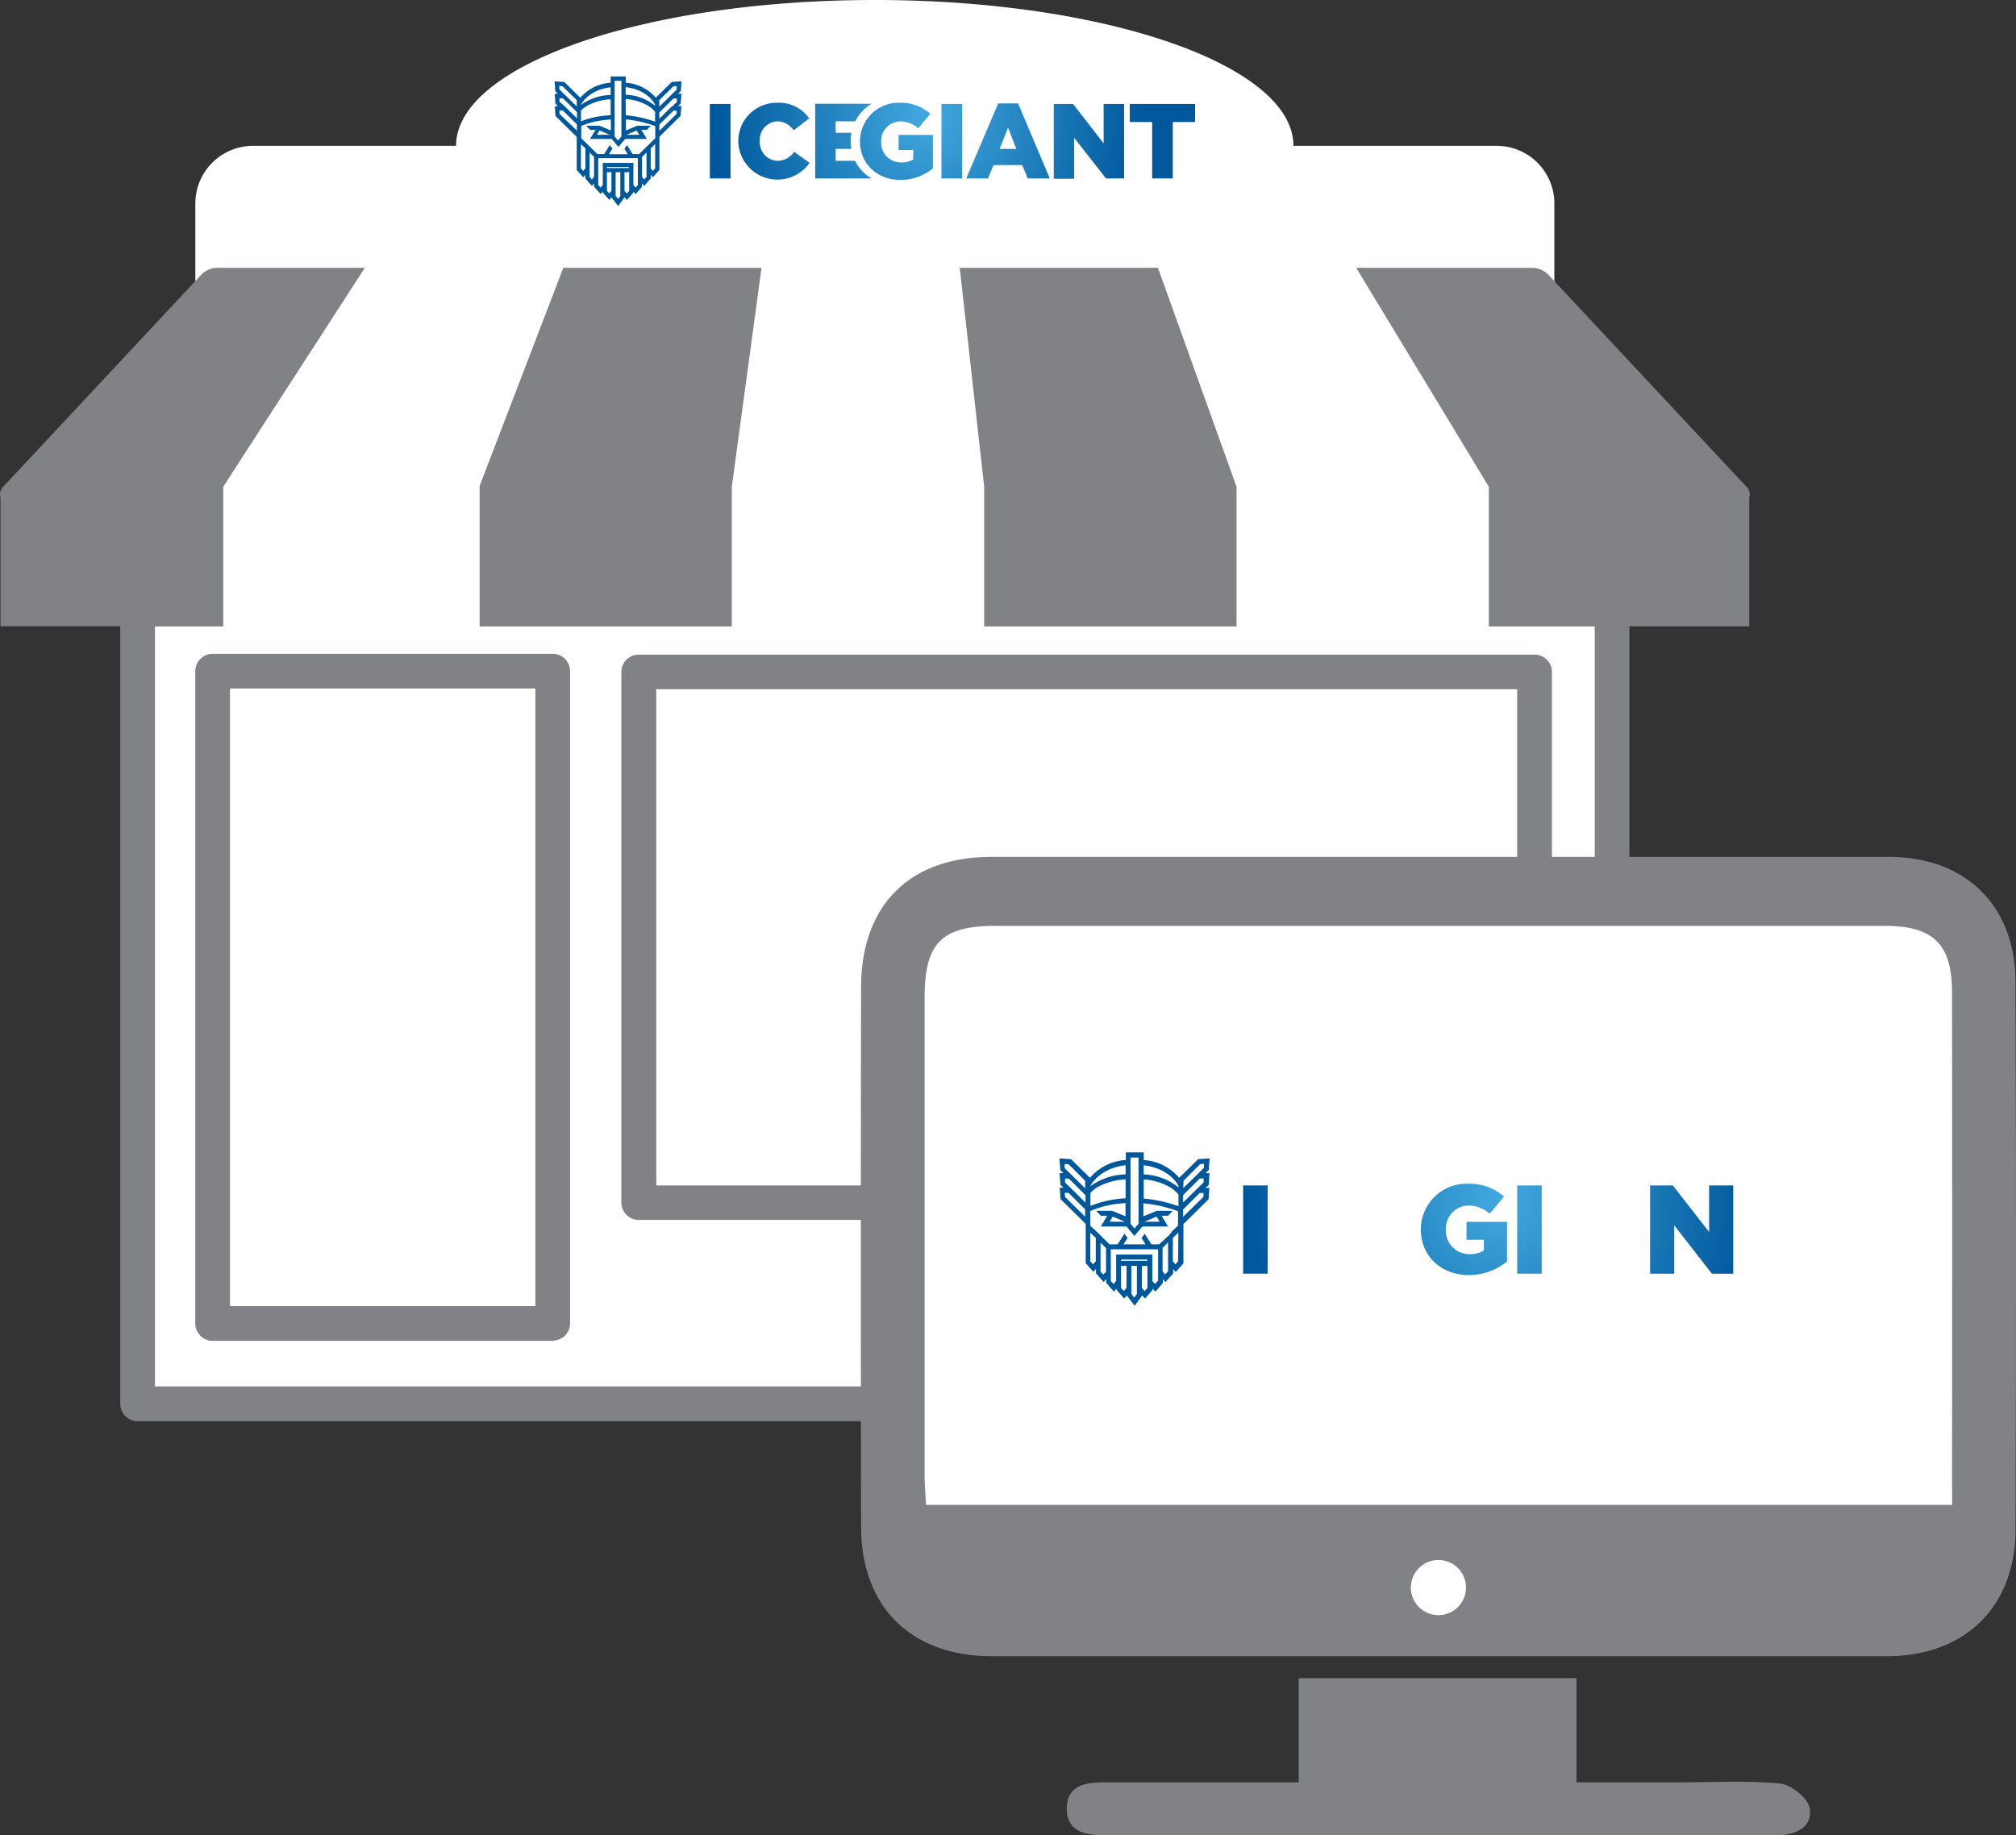 <svg xmlns="http://www.w3.org/2000/svg" xmlns:xlink="http://www.w3.org/1999/xlink" viewBox="0 0 365.56 332.85">
  <rect x="0" y="0" width="365.56" height="332.85" fill="#333333" stroke="none"/>
  <defs>
    <style>
      .cls-1 {
        fill: #fff;
      }

      .cls-2 {
        fill: #808285;
      }

      .cls-3 {
        fill: url(#radial-gradient);
      }

      .cls-4 {
        fill: none;
      }

      .cls-5 {
        fill: url(#radial-gradient-10);
      }
    </style>
    <radialGradient id="radial-gradient" cx="168.25" cy="21.1" r="40.02" gradientUnits="userSpaceOnUse">
      <stop offset="0" stop-color="#42a9df"/>
      <stop offset="0.97" stop-color="#00589c"/>
    </radialGradient>
    <radialGradient id="radial-gradient-10" cx="272.2" cy="217.62" r="47.35" xlink:href="#radial-gradient"/>
  </defs>
  <g id="Layer_2" data-name="Layer 2">
    <g id="Layer_1-2" data-name="Layer 1">
      <g>
        <g>
          <path class="cls-1" d="M271.39,26.45H234.54c0-14.61-34-26.45-75.92-26.45S82.7,11.84,82.7,26.45H45.89A10.47,10.47,0,0,0,35.42,36.92V60.84A10.47,10.47,0,0,0,45.89,71.31h225.5a10.46,10.46,0,0,0,10.46-10.47V36.92A10.46,10.46,0,0,0,271.39,26.45Z"/>
          <rect class="cls-1" x="24.96" y="88.17" width="267.36" height="166.43"/>
          <path class="cls-2" d="M316.65,88.24l-36-38.53a4.08,4.08,0,0,0-2.95-1.13H39.6a4.07,4.07,0,0,0-3,1.13L.62,88.24a2,2,0,0,0-.53,2v23.35H21.81v141A3.15,3.15,0,0,0,25,257.75H292.32a3.14,3.14,0,0,0,3.14-3.15v-141h21.73V90.28A2,2,0,0,0,316.65,88.24ZM289.17,251.45H28.1V113.63H289.17Z"/>
          <rect class="cls-1" x="38.56" y="121.73" width="61.67" height="118.3"/>
          <path class="cls-2" d="M100.23,243.18H38.56A3.15,3.15,0,0,1,35.41,240V121.73a3.15,3.15,0,0,1,3.15-3.15h61.67a3.15,3.15,0,0,1,3.14,3.15V240a3.15,3.15,0,0,1-3.14,3.15Zm-58.53-6.3H97.08v-112H41.7v112Z"/>
          <rect class="cls-1" x="115.82" y="121.88" width="162.44" height="96.23"/>
          <path class="cls-2" d="M278.26,221.25H115.82a3.15,3.15,0,0,1-3.15-3.15V121.88a3.15,3.15,0,0,1,3.15-3.15H278.26a3.15,3.15,0,0,1,3.15,3.15V218.1a3.15,3.15,0,0,1-3.15,3.15ZM119,215H275.11V125H119V215Z"/>
          <g>
            <polygon class="cls-1" points="67.85 45.95 40.48 88.28 40.48 114.47 86.97 114.47 86.97 88.28 86.92 88.28 103.15 45.95 67.85 45.95"/>
            <polygon class="cls-1" points="244.33 45.95 209.03 45.95 224.22 88.28 224.22 114.47 269.97 114.47 269.97 88.28 244.33 45.95"/>
            <polygon class="cls-1" points="138.44 45.95 132.7 88.28 132.7 114.47 178.46 114.47 178.46 88.28 173.74 45.95 138.44 45.95"/>
          </g>
        </g>
        <g>
          <g>
            <path class="cls-3" d="M128.71,18.85h3.76V32.36h-3.76Z"/>
            <path class="cls-3" d="M133.88,25.64v0a6.94,6.94,0,0,1,7.12-7,6.62,6.62,0,0,1,5.73,2.82l-2.82,2.18A3.62,3.62,0,0,0,141,22a3.34,3.34,0,0,0-3.22,3.57v0a3.34,3.34,0,0,0,3.22,3.6,3.67,3.67,0,0,0,3-1.64l2.81,2a7.11,7.11,0,0,1-12.94-3.94Z"/>
            <path class="cls-3" d="M155.94,25.64v0a7,7,0,0,1,7.27-7,7.89,7.89,0,0,1,5.48,2l-2.2,2.64a4.76,4.76,0,0,0-3.26-1.27,3.55,3.55,0,0,0-3.45,3.7v0a3.56,3.56,0,0,0,3.67,3.74,3.88,3.88,0,0,0,2.16-.55V27.21h-2.67V24.47h6.22v6.07a9.14,9.14,0,0,1-5.87,2.09C159.09,32.63,155.94,29.73,155.94,25.64Z"/>
            <path class="cls-3" d="M155.05,29.17h-3.52V27h2.84a7.9,7.9,0,0,1-.12-1.39v0a8.45,8.45,0,0,1,.14-1.53h-2.86V22h3.55a7.58,7.58,0,0,1,3-3.19H147.82V32.36h10.25A7.38,7.38,0,0,1,155.05,29.17Z"/>
            <path class="cls-3" d="M170.71,18.85h3.76V32.36h-3.76Z"/>
            <path class="cls-3" d="M181,18.76h3.61l5.75,13.6h-4l-1-2.42h-5.21l-1,2.42h-3.94ZM184.29,27l-1.5-3.84L181.26,27Z"/>
            <path class="cls-3" d="M191.08,18.85h3.49L200.12,26V18.85h3.71V32.36h-3.28L194.78,25v7.41h-3.7Z"/>
            <path class="cls-3" d="M208.92,22.13h-4.06V18.85h11.85v3.28h-4.05V32.36h-3.74Z"/>
          </g>
          <path class="cls-3" d="M123.55,17l-.6,0,.5-.49.12-1.77-1.75.12-2.91,2.86A7.89,7.89,0,0,0,113.47,15V13.86h-2.74V15a7.91,7.91,0,0,0-5.5,2.73l-2.9-2.86-1.76-.12.12,1.77.5.49-.6,0,.12,1.78.48.47-.58,0,.12,1.78,3.85,3.79v6l1.18,1.34.39-.46v.68l1.18,1.33.39-.46v.6l1.19,1.33.39-.46v.19l1.18,1.33.4-.46h0l1.21,1.58,1.15-1.58v0l.43.47,1.18-1.32v-.21l.42.48,1.15-1.34v-.59l.39.46L118,32.36v-.68l.39.46,1.18-1.34v-6L123.41,21l.13-1.78-.59,0,.48-.47Zm-4,1.16,2.58-2.53.61,0-.05.63-3.14,3.09Zm-6.1-2.36c3.79.46,5.11,2.72,5.33,3.16v.22a8.91,8.91,0,0,0-5.33-2Zm0,2.16a9.39,9.39,0,0,1,4,1.18,4.73,4.73,0,0,1,1.34,1.15v1.78a21.48,21.48,0,0,0-5.32-1.17Zm2,5.7.47.79h-2.35Zm-4-9h1.23V24.75l-.62.73-.61-.73Zm-2.74,9,1.89.79h-2.36ZM105.34,19c.22-.42,1.58-2.72,5.39-3.17v1.4a9.54,9.54,0,0,0-5.39,1.8Zm0,1.08a4.52,4.52,0,0,1,1.33-1A10.26,10.26,0,0,1,110.73,18v2.91A16.2,16.2,0,0,0,105.35,22v-2h0ZM102,15.63l2.58,2.53v1.15l-3.14-3.09-.05-.63Zm-.55,2.81,0-.62.61,0,2.57,2.52v1.13l-2.22-2.18h0Zm0,2.21,0-.62.6,0,2.56,2.52v1.13ZM105.75,31l-.41-.47V26.13l.81.78v3.61Zm1.57,1.55-.41-.47V27.66l.81.8v3.61Zm3.55,2.06-.4.47-.42-.47V31.22h.82Zm1.62.92-.42.57-.44-.57v-4.3h.85v3.67h0Zm1.6-1.69v.77l-.42.48-.43-.47V31.22h.85Zm-.85-3.37h-3.19v-.2h4v.2Zm2.42,3.08-.4.47-.41-.47v-4H109.3v4l-.4.47-.42-.47V28.68h7.18v4.86Zm.22-5.61h-1.17l-1-1.62-.49.65.62,1h-3.42l.62-1-.48-.66-1,1.63h-1.24l-1.35-1.34h0l-.11-.11-.65-.63v0l-.81-.79v-.82l0-1.41a14.61,14.61,0,0,1,3.7-1c.5-.08,1.06-.14,1.67-.18v2l-2.06-.86h-2.44l.72.75h1l-1,1.65h3.94l1.21,1.45,1.22-1.45h3.93l-1-1.65h1l.71-.75h-2.44l-2.06.86v-2a20.75,20.75,0,0,1,5.32,1.21v2.2l-.81.79v0l-.64.63-.12.11h0Zm1.35,4.14-.41.47-.4-.47V28.46l.81-.8v4.41Zm1.57-1.55-.41.47-.4-.47V26.91l.81-.78Zm3.88-9.87-3.12,3.07V22.59l2.56-2.52.6,0Zm-.9-1.32-2.22,2.18V20.38l2.57-2.52.61,0,0,.62-.91.89Z"/>
        </g>
      </g>
      <rect class="cls-1" x="163.95" y="164.82" width="193.36" height="130.87" rx="12"/>
      <path class="cls-2" d="M322.77,323.47c-5.93-.57-12-.22-17.95-.22H285.87V304.36H235.49v18.89H200.32c-3.4,0-6.84.48-6.89,4.68s3.26,4.93,6.73,4.91H319.63c1.06,0,2.12,0,3.17,0,3.2-.19,6-1.71,5.31-5C327.72,326,324.76,323.66,322.77,323.47Z"/>
      <path class="cls-4" d="M354,180c0-8.71-3.41-12-12.2-12q-80.62,0-161.24,0c-9.77,0-12.85,3.1-12.86,13q0,43.35,0,86.71c0,1.7.16,3.4.26,5.3H354v-4.68Q354,224.1,354,180Z"/>
      <path class="cls-2" d="M365.46,178.09c0-13.87-9.1-22.67-22.93-22.68q-40.69,0-81.39,0t-81.38,0c-14.82,0-23.6,8.76-23.62,23.63q-.09,48.9,0,97.79c0,14.66,9.08,23.55,23.77,23.55H342.15c14.05,0,23.28-8.88,23.32-22.91Q365.65,227.77,365.46,178.09ZM260.83,292.93a5,5,0,1,1,5-5A5,5,0,0,1,260.83,292.93Zm93.16-20H167.92c-.1-1.9-.26-3.6-.26-5.3q0-43.35,0-86.71c0-9.9,3.09-13,12.86-13q80.62,0,161.24,0c8.79,0,12.19,3.32,12.2,12q.06,44.14,0,88.3Z"/>
      <g>
        <g>
          <path class="cls-5" d="M225.42,215h4.45v16h-4.45Z"/>
          <path class="cls-5" d="M231.53,223v0a8.21,8.21,0,0,1,8.43-8.31,7.81,7.81,0,0,1,6.77,3.33l-3.33,2.58a4.27,4.27,0,0,0-3.49-1.87,3.94,3.94,0,0,0-3.81,4.22v0c0,2.39,1.57,4.26,3.81,4.26a4.35,4.35,0,0,0,3.61-1.94l3.33,2.38A8.42,8.42,0,0,1,231.53,223Z"/>
          <path class="cls-5" d="M257.64,223v0a8.29,8.29,0,0,1,8.6-8.31,9.32,9.32,0,0,1,6.48,2.33l-2.6,3.12a5.67,5.67,0,0,0-3.86-1.5,4.19,4.19,0,0,0-4.08,4.38v0a4.22,4.22,0,0,0,4.33,4.43,4.54,4.54,0,0,0,2.56-.66v-1.94h-3.15V221.6h7.35v7.19a10.82,10.82,0,0,1-6.94,2.46C261.36,231.25,257.64,227.83,257.64,223Z"/>
          <path class="cls-5" d="M256.58,227.17h-4.17v-2.54h3.36a10.88,10.88,0,0,1-.14-1.64v0a9.75,9.75,0,0,1,.17-1.81h-3.39v-2.42h4.21A9,9,0,0,1,260.2,215H248v16h12.13A8.72,8.72,0,0,1,256.58,227.17Z"/>
          <path class="cls-5" d="M275.11,215h4.45v16h-4.45Z"/>
          <path class="cls-5" d="M287.3,214.84h4.27l6.8,16.09h-4.75l-1.16-2.85h-6.17l-1.14,2.85H280.5Zm3.88,9.79-1.78-4.54-1.81,4.54Z"/>
          <path class="cls-5" d="M299.21,215h4.13l6.57,8.44V215h4.38v16h-3.88l-6.82-8.76v8.76h-4.38Z"/>
          <path class="cls-5" d="M320.31,218.84h-4.79V215h14v3.88h-4.79v12.09h-4.43Z"/>
        </g>
        <path class="cls-5" d="M219.32,212.77l-.71,0,.58-.58.15-2.1-2.08.14-3.44,3.38a9.29,9.29,0,0,0-6.43-3.22v-1.39h-3.24v1.38a9.35,9.35,0,0,0-6.51,3.23l-3.44-3.38-2.08-.14.14,2.1.59.58-.71,0,.15,2.1.56.56-.69-.05.15,2.1,4.56,4.49v7.13l1.4,1.57.46-.53v.79l1.39,1.58.47-.54v.7l1.39,1.58.47-.54v.22l1.39,1.58.48-.55v0l1.43,1.86,1.37-1.87v0l.5.56,1.39-1.57v-.25l.5.57,1.36-1.58V232l.46.54,1.4-1.58v-.79l.46.53,1.4-1.57V222l4.56-4.49.14-2.1-.69.05.57-.56Zm-4.71,1.37,3-3,.72-.05-.05.74-3.72,3.66Zm-7.22-2.8c4.47.55,6.05,3.23,6.3,3.74v.27a10.51,10.51,0,0,0-6.3-2.35Zm0,2.56a11,11,0,0,1,4.72,1.4,5.51,5.51,0,0,1,1.58,1.35v2.12a24.86,24.86,0,0,0-6.29-1.39Zm2.34,6.75.55.93H207.5ZM205,209.94h1.45v12l-.72.86-.73-.86Zm-3.23,10.71,2.22.93h-2.78Zm-4.05-5.57c.26-.49,1.88-3.21,6.39-3.75V213a11.31,11.31,0,0,0-6.39,2.13Zm0,1.29a5.39,5.39,0,0,1,1.58-1.22,12,12,0,0,1,4.81-1.26v3.44a19.63,19.63,0,0,0-6.38,1.38V216.4h0Zm-3.95-5.22,3,3v1.36l-3.72-3.66,0-.74Zm-.65,3.32,0-.74.72.05,3,3v1.33l-2.63-2.58h0Zm0,2.61-.05-.74.7,0,3,3v1.33Zm5.07,12.23-.49-.55v-5.19l1,.93v4.26Zm1.86,1.84-.49-.56v-5.21l1,1v4.27Zm4.2,2.44-.48.55-.49-.55v-4h1Zm1.91,1.09-.49.67-.52-.68v-5.09h1v5.1Zm1.9-2v.92l-.5.56-.5-.55v-4h1Zm-1-4h-3.78v-.24h4.78v.24Zm2.86,3.65-.48.55-.49-.56v-4.78h-6.56v4.79l-.48.55-.49-.56v-5.74H210v5.75Zm.26-6.65h-1.39l-1.22-1.91-.57.76.73,1.15h-4l.73-1.15-.57-.78-1.23,1.93h-1.46l-1.6-1.57h0l-.13-.13-.76-.75v0l-1-.92v-1l0-1.67a17,17,0,0,1,4.38-1.24q.89-.13,2-.21v2.41l-2.44-1h-2.89l.85.9h1.16l-1.15,1.95h4.65l1.44,1.71,1.43-1.71h4.66l-1.16-1.95h1.17l.84-.9h-2.89l-2.43,1v-2.36a24.51,24.51,0,0,1,6.28,1.43l0,1.63v1l-1,.92v0L212,224l-.13.13h0Zm1.6,4.9-.5.56-.47-.55v-4.27l1-1v5.21Zm1.85-1.83-.49.55-.47-.55V224.5l1-.93Zm4.59-11.68-3.69,3.63v-1.33l3-3,.71,0Zm-1.06-1.56-2.63,2.58v-1.33l3-3,.72-.05,0,.74-1.07,1.05Z"/>
      </g>
    </g>
  </g>
</svg>
